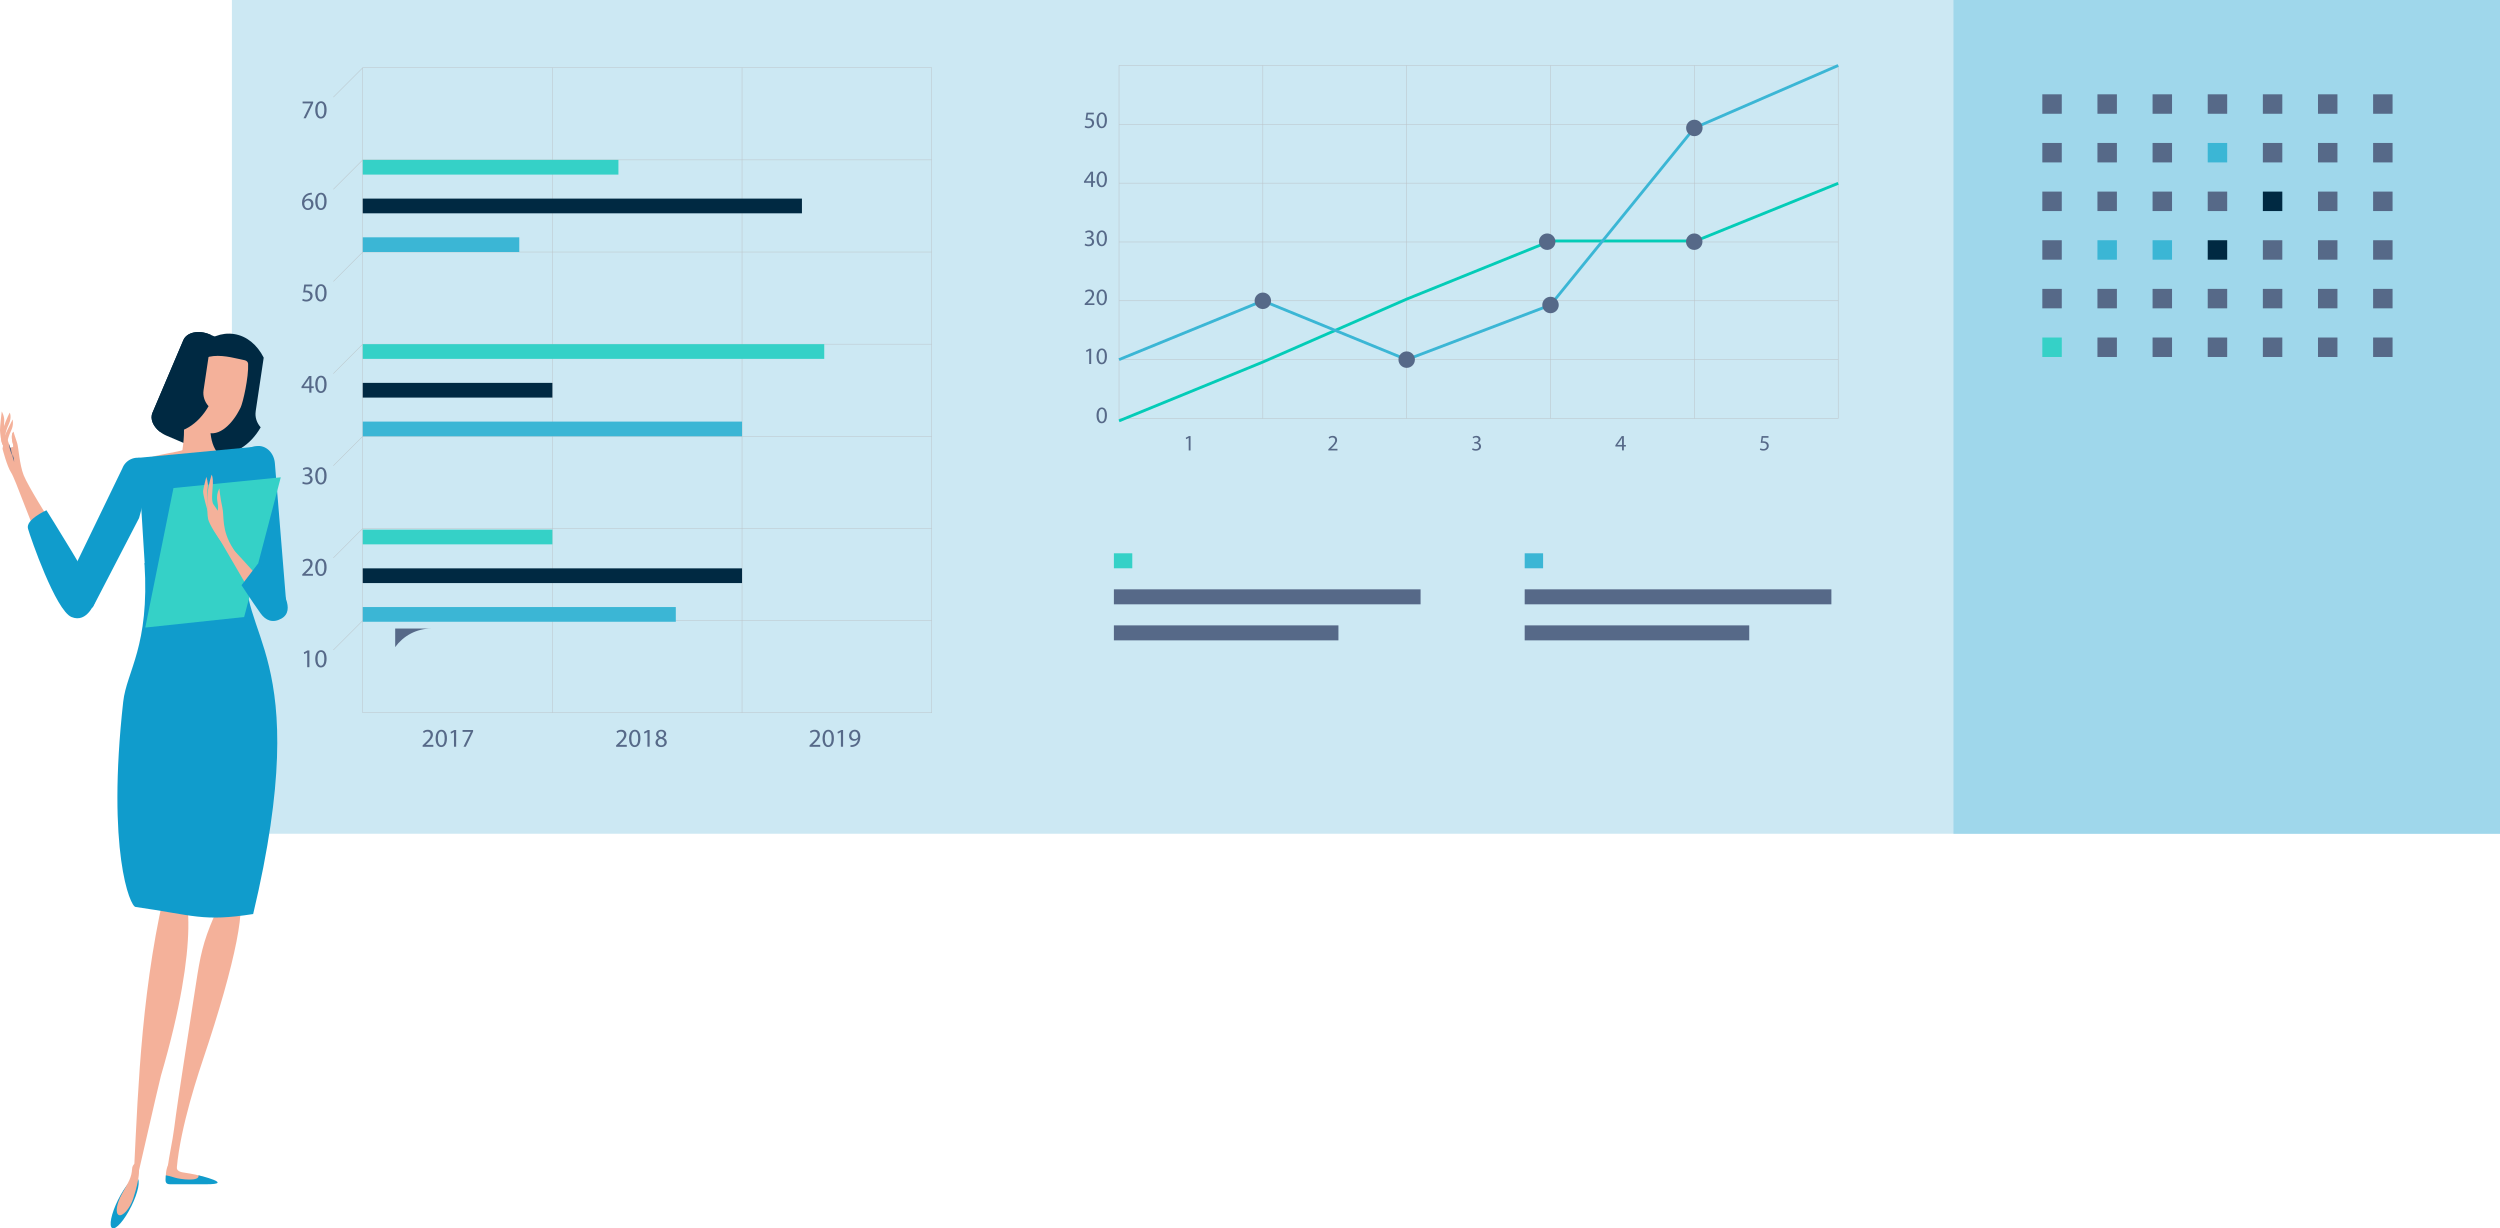 <?xml version="1.0" encoding="UTF-8"?>
<svg xmlns="http://www.w3.org/2000/svg" id="Layer_1" viewBox="0 0 1017.63 500">
  <defs>
    <style>.cls-1{stroke:#03ccb7;}.cls-1,.cls-2{stroke-width:1.17px;}.cls-1,.cls-2,.cls-3,.cls-4,.cls-5{fill:none;stroke-miterlimit:10;}.cls-2{stroke:#3bb6d5;}.cls-6{fill:#f4b19a;}.cls-7{fill:#f3b09a;}.cls-8{fill:#002942;}.cls-9{fill:#9fd7eb;}.cls-10{fill:#cce8f3;}.cls-11{fill:#109ccc;}.cls-12{fill:#35d1c7;}.cls-13{fill:#566988;}.cls-14{fill:#3bb6d5;}.cls-3{stroke-width:.19px;}.cls-3,.cls-4,.cls-5{stroke:#bac2c6;}.cls-4{stroke-width:.19px;}.cls-5{stroke-width:.2px;}</style>
  </defs>
  <rect class="cls-10" x="94.4" width="923.23" height="339.38"></rect>
  <rect class="cls-9" x="795.17" width="222.46" height="339.38"></rect>
  <rect class="cls-12" x="453.41" y="225.22" width="7.49" height="6.1"></rect>
  <rect class="cls-13" x="453.41" y="239.89" width="124.84" height="6.1"></rect>
  <rect class="cls-13" x="453.41" y="254.56" width="91.4" height="6.1"></rect>
  <rect class="cls-14" x="620.63" y="225.22" width="7.49" height="6.1"></rect>
  <rect class="cls-13" x="620.63" y="239.89" width="124.84" height="6.1"></rect>
  <rect class="cls-13" x="620.63" y="254.56" width="91.4" height="6.1"></rect>
  <rect class="cls-3" x="147.66" y="27.58" width="231.58" height="262.54"></rect>
  <line class="cls-4" x1="147.66" y1="252.61" x2="379.25" y2="252.61"></line>
  <line class="cls-4" x1="147.66" y1="215.1" x2="379.25" y2="215.1"></line>
  <line class="cls-4" x1="147.66" y1="177.6" x2="379.25" y2="177.6"></line>
  <line class="cls-4" x1="147.66" y1="140.09" x2="379.25" y2="140.09"></line>
  <line class="cls-4" x1="147.66" y1="102.59" x2="379.25" y2="102.59"></line>
  <line class="cls-4" x1="147.66" y1="65.08" x2="379.25" y2="65.08"></line>
  <line class="cls-4" x1="302.05" y1="27.58" x2="302.05" y2="290.11"></line>
  <line class="cls-4" x1="224.86" y1="27.58" x2="224.86" y2="290.11"></line>
  <line class="cls-4" x1="147.66" y1="27.58" x2="135.69" y2="39.55"></line>
  <line class="cls-4" x1="147.66" y1="65.08" x2="135.69" y2="77.06"></line>
  <line class="cls-4" x1="147.66" y1="102.59" x2="135.69" y2="114.57"></line>
  <line class="cls-4" x1="147.66" y1="140.09" x2="135.69" y2="152.07"></line>
  <line class="cls-4" x1="147.66" y1="177.6" x2="135.69" y2="189.57"></line>
  <line class="cls-4" x1="147.66" y1="215.1" x2="135.69" y2="227.08"></line>
  <line class="cls-4" x1="147.66" y1="252.61" x2="135.69" y2="264.58"></line>
  <path class="cls-13" d="m125.04,265.62h-.02l-1.18.64-.18-.7,1.49-.8h.79v6.81h-.89v-5.95Z"></path>
  <path class="cls-13" d="m132.94,268.1c0,2.32-.86,3.6-2.37,3.6-1.33,0-2.23-1.25-2.25-3.5,0-2.28.98-3.54,2.37-3.54s2.25,1.28,2.25,3.45Zm-3.7.1c0,1.77.55,2.78,1.38,2.78.94,0,1.39-1.1,1.39-2.84s-.43-2.78-1.38-2.78c-.81,0-1.39.98-1.39,2.84Z"></path>
  <path class="cls-13" d="m123.04,234.34v-.57l.72-.7c1.74-1.66,2.53-2.54,2.54-3.56,0-.69-.34-1.33-1.35-1.33-.62,0-1.13.31-1.45.58l-.29-.65c.47-.4,1.14-.69,1.93-.69,1.47,0,2.09,1.01,2.09,1.98,0,1.26-.91,2.27-2.35,3.66l-.55.5v.02h3.06v.76h-4.35Z"></path>
  <path class="cls-13" d="m132.94,230.86c0,2.32-.86,3.6-2.37,3.6-1.33,0-2.23-1.25-2.25-3.5,0-2.28.98-3.54,2.37-3.54s2.25,1.28,2.25,3.45Zm-3.7.11c0,1.77.55,2.78,1.38,2.78.94,0,1.39-1.1,1.39-2.84s-.43-2.78-1.38-2.78c-.81,0-1.39.99-1.39,2.84Z"></path>
  <path class="cls-13" d="m123.26,196.04c.26.17.87.43,1.51.43,1.18,0,1.55-.76,1.54-1.32-.01-.95-.87-1.36-1.76-1.36h-.51v-.69h.51c.67,0,1.52-.35,1.52-1.15,0-.55-.35-1.03-1.19-1.03-.55,0-1.07.24-1.36.45l-.24-.67c.36-.26,1.05-.52,1.78-.52,1.34,0,1.95.8,1.95,1.62,0,.7-.42,1.3-1.26,1.6v.02c.84.17,1.52.8,1.52,1.75,0,1.09-.85,2.04-2.48,2.04-.77,0-1.44-.24-1.77-.46l.25-.71Z"></path>
  <path class="cls-13" d="m132.94,193.62c0,2.32-.86,3.6-2.37,3.6-1.33,0-2.23-1.25-2.25-3.5,0-2.28.98-3.54,2.37-3.54s2.25,1.28,2.25,3.45Zm-3.7.11c0,1.77.55,2.78,1.38,2.78.94,0,1.39-1.1,1.39-2.84s-.43-2.78-1.38-2.78c-.81,0-1.39.98-1.39,2.84Z"></path>
  <path class="cls-13" d="m125.89,159.86v-1.86h-3.17v-.61l3.04-4.35h1v4.23h.95v.72h-.95v1.86h-.87Zm0-2.58v-2.27c0-.36.01-.71.03-1.07h-.03c-.21.4-.38.69-.57,1.01l-1.67,2.32v.02h2.23Z"></path>
  <path class="cls-13" d="m132.94,156.38c0,2.32-.86,3.59-2.37,3.59-1.33,0-2.23-1.25-2.25-3.5,0-2.29.98-3.54,2.37-3.54s2.25,1.28,2.25,3.45Zm-3.7.1c0,1.77.55,2.78,1.38,2.78.94,0,1.39-1.1,1.39-2.84s-.43-2.78-1.38-2.78c-.81,0-1.39.99-1.39,2.84Z"></path>
  <path class="cls-13" d="m127.11,116.58h-2.6l-.26,1.75c.16-.02.3-.04.56-.04.52,0,1.05.12,1.47.37.53.3.97.89.97,1.75,0,1.33-1.06,2.33-2.54,2.33-.74,0-1.37-.21-1.7-.42l.23-.7c.28.17.84.38,1.46.38.87,0,1.61-.57,1.61-1.48-.01-.88-.6-1.51-1.96-1.51-.39,0-.69.04-.94.07l.44-3.27h3.26v.78Z"></path>
  <path class="cls-13" d="m132.94,119.14c0,2.32-.86,3.59-2.37,3.59-1.33,0-2.23-1.25-2.25-3.5,0-2.29.98-3.54,2.37-3.54s2.25,1.28,2.25,3.45Zm-3.7.1c0,1.77.55,2.78,1.38,2.78.94,0,1.39-1.1,1.39-2.84s-.43-2.78-1.38-2.78c-.81,0-1.39.99-1.39,2.84Z"></path>
  <path class="cls-13" d="m126.93,79.22c-.19-.01-.43,0-.69.04-1.45.24-2.21,1.3-2.37,2.42h.03c.33-.43.89-.79,1.65-.79,1.21,0,2.05.87,2.05,2.2,0,1.25-.85,2.4-2.26,2.4s-2.41-1.13-2.41-2.9c0-1.34.48-2.4,1.15-3.07.57-.56,1.32-.9,2.18-1.01.27-.04.5-.05.67-.05v.76Zm-.26,3.93c0-.98-.56-1.56-1.4-1.56-.56,0-1.07.35-1.32.84-.06.11-.11.24-.11.41.02,1.12.53,1.95,1.5,1.95.8,0,1.33-.66,1.33-1.63Z"></path>
  <path class="cls-13" d="m132.94,81.9c0,2.32-.86,3.59-2.37,3.59-1.33,0-2.23-1.25-2.25-3.5,0-2.29.98-3.54,2.37-3.54s2.25,1.28,2.25,3.45Zm-3.7.1c0,1.77.55,2.78,1.38,2.78.94,0,1.39-1.1,1.39-2.84s-.43-2.78-1.38-2.78c-.81,0-1.39.99-1.39,2.84Z"></path>
  <path class="cls-13" d="m127.46,41.33v.61l-2.97,6.2h-.95l2.96-6.03v-.02h-3.33v-.77h4.3Z"></path>
  <path class="cls-13" d="m132.94,44.66c0,2.32-.86,3.6-2.37,3.6-1.33,0-2.23-1.25-2.25-3.5,0-2.28.98-3.54,2.37-3.54s2.25,1.28,2.25,3.45Zm-3.7.11c0,1.77.55,2.78,1.38,2.78.94,0,1.39-1.1,1.39-2.84s-.43-2.78-1.38-2.78c-.81,0-1.39.98-1.39,2.84Z"></path>
  <path class="cls-13" d="m172.03,303.97v-.57l.72-.7c1.74-1.66,2.53-2.54,2.54-3.56,0-.69-.34-1.33-1.35-1.33-.62,0-1.13.31-1.45.58l-.29-.65c.47-.4,1.14-.69,1.93-.69,1.47,0,2.09,1.01,2.09,1.98,0,1.26-.91,2.27-2.35,3.66l-.54.5v.02h3.06v.77h-4.35Z"></path>
  <path class="cls-13" d="m181.93,300.49c0,2.32-.86,3.6-2.37,3.6-1.33,0-2.23-1.25-2.25-3.5,0-2.28.98-3.54,2.37-3.54s2.25,1.28,2.25,3.45Zm-3.7.11c0,1.77.54,2.78,1.38,2.78.94,0,1.39-1.1,1.39-2.84s-.43-2.78-1.38-2.78c-.81,0-1.39.99-1.39,2.84Z"></path>
  <path class="cls-13" d="m184.78,298.01h-.02l-1.18.64-.18-.7,1.49-.8h.79v6.81h-.89v-5.95Z"></path>
  <path class="cls-13" d="m192.58,297.15v.61l-2.97,6.2h-.95l2.96-6.03v-.02h-3.33v-.77h4.3Z"></path>
  <path class="cls-13" d="m250.79,303.97v-.57l.72-.7c1.74-1.66,2.53-2.54,2.54-3.56,0-.69-.34-1.33-1.35-1.33-.62,0-1.13.31-1.45.58l-.29-.65c.47-.4,1.14-.69,1.93-.69,1.47,0,2.09,1.01,2.09,1.98,0,1.26-.91,2.27-2.35,3.66l-.55.5v.02h3.06v.77h-4.35Z"></path>
  <path class="cls-13" d="m260.69,300.49c0,2.32-.86,3.6-2.37,3.6-1.33,0-2.23-1.25-2.25-3.5,0-2.28.98-3.54,2.37-3.54s2.25,1.28,2.25,3.45Zm-3.7.11c0,1.77.55,2.78,1.38,2.78.94,0,1.39-1.1,1.39-2.84s-.43-2.78-1.38-2.78c-.81,0-1.39.99-1.39,2.84Z"></path>
  <path class="cls-13" d="m263.53,298.01h-.02l-1.18.64-.18-.7,1.49-.8h.79v6.81h-.89v-5.95Z"></path>
  <path class="cls-13" d="m266.82,302.24c0-.86.51-1.47,1.35-1.82v-.03c-.77-.36-1.09-.94-1.09-1.53,0-1.08.91-1.81,2.11-1.81,1.32,0,1.98.83,1.98,1.68,0,.58-.28,1.19-1.12,1.59v.03c.85.33,1.37.93,1.37,1.76,0,1.18-1.02,1.98-2.32,1.98-1.42,0-2.28-.85-2.28-1.84Zm3.67-.04c0-.83-.58-1.23-1.5-1.49-.8.23-1.23.76-1.23,1.4-.03.69.49,1.3,1.36,1.3s1.36-.51,1.36-1.22Zm-2.54-3.41c0,.68.51,1.05,1.3,1.26.59-.2,1.04-.62,1.04-1.24,0-.55-.33-1.11-1.15-1.11-.77,0-1.18.5-1.18,1.09Z"></path>
  <path class="cls-13" d="m329.53,303.97v-.57l.72-.7c1.74-1.66,2.53-2.54,2.54-3.56,0-.69-.34-1.33-1.35-1.33-.62,0-1.13.31-1.45.58l-.29-.65c.47-.4,1.14-.69,1.93-.69,1.47,0,2.09,1.01,2.09,1.98,0,1.26-.91,2.27-2.35,3.66l-.55.5v.02h3.06v.77h-4.35Z"></path>
  <path class="cls-13" d="m339.44,300.49c0,2.32-.86,3.6-2.37,3.6-1.33,0-2.23-1.25-2.25-3.5,0-2.28.98-3.54,2.37-3.54s2.25,1.28,2.25,3.45Zm-3.7.11c0,1.77.55,2.78,1.38,2.78.94,0,1.39-1.1,1.39-2.84s-.43-2.78-1.38-2.78c-.81,0-1.39.99-1.39,2.84Z"></path>
  <path class="cls-13" d="m342.28,298.01h-.02l-1.18.64-.18-.7,1.49-.8h.79v6.81h-.89v-5.95Z"></path>
  <path class="cls-13" d="m346.19,303.32c.2.02.43,0,.74-.03.54-.07,1.04-.29,1.43-.66.45-.41.78-1.01.9-1.81h-.03c-.38.46-.92.73-1.6.73-1.23,0-2.01-.92-2.01-2.09,0-1.29.93-2.42,2.33-2.42s2.25,1.13,2.25,2.87c0,1.5-.5,2.55-1.17,3.2-.52.51-1.25.83-1.98.91-.33.05-.63.06-.85.05v-.75Zm.33-3.92c0,.85.51,1.45,1.31,1.45.62,0,1.1-.3,1.34-.71.05-.08.08-.19.08-.33,0-1.16-.43-2.05-1.39-2.05-.79,0-1.34.69-1.34,1.66Z"></path>
  <rect class="cls-12" x="147.66" y="65.08" width="104.07" height="5.99"></rect>
  <rect class="cls-8" x="147.66" y="80.84" width="178.77" height="5.99"></rect>
  <rect class="cls-14" x="147.66" y="96.6" width="63.71" height="5.99"></rect>
  <rect class="cls-12" x="147.66" y="140.09" width="187.85" height="5.99"></rect>
  <rect class="cls-8" x="147.66" y="155.85" width="77.19" height="5.99"></rect>
  <rect class="cls-14" x="147.66" y="171.61" width="154.39" height="5.99"></rect>
  <rect class="cls-12" x="147.66" y="215.59" width="77.19" height="5.99"></rect>
  <rect class="cls-8" x="147.66" y="231.35" width="154.39" height="5.99"></rect>
  <rect class="cls-14" x="147.66" y="247.1" width="127.43" height="5.99"></rect>
  <rect class="cls-13" x="831.33" y="38.39" width="7.92" height="7.92"></rect>
  <rect class="cls-13" x="853.77" y="38.39" width="7.92" height="7.92"></rect>
  <rect class="cls-13" x="876.21" y="38.39" width="7.92" height="7.92"></rect>
  <rect class="cls-13" x="898.66" y="38.39" width="7.92" height="7.92"></rect>
  <rect class="cls-13" x="921.1" y="38.39" width="7.92" height="7.92"></rect>
  <rect class="cls-13" x="943.54" y="38.39" width="7.92" height="7.92"></rect>
  <rect class="cls-13" x="965.98" y="38.39" width="7.92" height="7.92"></rect>
  <rect class="cls-13" x="831.33" y="58.19" width="7.92" height="7.92"></rect>
  <rect class="cls-13" x="853.77" y="58.19" width="7.92" height="7.92"></rect>
  <rect class="cls-13" x="876.21" y="58.19" width="7.92" height="7.92"></rect>
  <rect class="cls-14" x="898.66" y="58.19" width="7.92" height="7.92"></rect>
  <rect class="cls-13" x="921.1" y="58.19" width="7.92" height="7.92"></rect>
  <rect class="cls-13" x="943.54" y="58.19" width="7.92" height="7.92"></rect>
  <rect class="cls-13" x="965.98" y="58.19" width="7.92" height="7.92"></rect>
  <rect class="cls-13" x="831.33" y="77.99" width="7.92" height="7.92"></rect>
  <rect class="cls-13" x="853.77" y="77.99" width="7.92" height="7.92"></rect>
  <rect class="cls-13" x="876.21" y="77.99" width="7.92" height="7.92"></rect>
  <rect class="cls-13" x="898.66" y="77.99" width="7.92" height="7.92"></rect>
  <rect class="cls-8" x="921.1" y="77.99" width="7.92" height="7.92"></rect>
  <rect class="cls-13" x="943.54" y="77.99" width="7.92" height="7.92"></rect>
  <rect class="cls-13" x="965.98" y="77.99" width="7.92" height="7.92"></rect>
  <rect class="cls-13" x="831.33" y="97.79" width="7.92" height="7.92"></rect>
  <rect class="cls-14" x="853.77" y="97.79" width="7.92" height="7.92"></rect>
  <rect class="cls-14" x="876.21" y="97.79" width="7.92" height="7.92"></rect>
  <rect class="cls-8" x="898.66" y="97.79" width="7.92" height="7.92"></rect>
  <rect class="cls-13" x="921.1" y="97.79" width="7.92" height="7.92"></rect>
  <rect class="cls-13" x="943.54" y="97.79" width="7.92" height="7.92"></rect>
  <rect class="cls-13" x="965.98" y="97.79" width="7.92" height="7.92"></rect>
  <rect class="cls-13" x="831.33" y="117.59" width="7.92" height="7.92"></rect>
  <rect class="cls-13" x="853.77" y="117.59" width="7.92" height="7.92"></rect>
  <rect class="cls-13" x="876.21" y="117.59" width="7.92" height="7.92"></rect>
  <rect class="cls-13" x="898.66" y="117.59" width="7.92" height="7.92"></rect>
  <rect class="cls-13" x="921.1" y="117.59" width="7.92" height="7.92"></rect>
  <rect class="cls-13" x="943.54" y="117.59" width="7.92" height="7.92"></rect>
  <rect class="cls-13" x="965.98" y="117.59" width="7.92" height="7.92"></rect>
  <rect class="cls-12" x="831.33" y="137.39" width="7.92" height="7.92"></rect>
  <rect class="cls-13" x="853.77" y="137.39" width="7.92" height="7.92"></rect>
  <rect class="cls-13" x="876.21" y="137.39" width="7.92" height="7.92"></rect>
  <rect class="cls-13" x="898.66" y="137.39" width="7.92" height="7.92"></rect>
  <rect class="cls-13" x="921.1" y="137.39" width="7.92" height="7.92"></rect>
  <rect class="cls-13" x="943.54" y="137.39" width="7.92" height="7.92"></rect>
  <rect class="cls-13" x="965.98" y="137.39" width="7.92" height="7.92"></rect>
  <line class="cls-5" x1="689.69" y1="26.65" x2="689.69" y2="170.33"></line>
  <line class="cls-5" x1="631.14" y1="26.65" x2="631.14" y2="170.33"></line>
  <line class="cls-5" x1="572.59" y1="26.65" x2="572.59" y2="170.33"></line>
  <line class="cls-5" x1="514.04" y1="26.65" x2="514.04" y2="170.33"></line>
  <rect class="cls-5" x="455.5" y="26.65" width="292.74" height="143.68"></rect>
  <line class="cls-5" x1="748.24" y1="146.39" x2="455.5" y2="146.39"></line>
  <line class="cls-5" x1="455.5" y1="122.44" x2="748.24" y2="122.44"></line>
  <line class="cls-5" x1="455.5" y1="98.5" x2="748.24" y2="98.5"></line>
  <line class="cls-5" x1="455.5" y1="74.55" x2="748.24" y2="74.55"></line>
  <line class="cls-5" x1="455.5" y1="50.6" x2="748.24" y2="50.6"></line>
  <path class="cls-13" d="m450.58,169.01c0,2.12-.79,3.29-2.17,3.29-1.22,0-2.04-1.14-2.06-3.2,0-2.09.9-3.24,2.17-3.24s2.06,1.17,2.06,3.15Zm-3.38.1c0,1.62.5,2.54,1.27,2.54.86,0,1.28-1.01,1.28-2.6s-.39-2.54-1.27-2.54c-.74,0-1.28.9-1.28,2.6Z"></path>
  <path class="cls-13" d="m443.35,142.73h-.02l-1.08.58-.16-.64,1.36-.73h.72v6.23h-.81v-5.44Z"></path>
  <path class="cls-13" d="m450.58,144.99c0,2.12-.79,3.29-2.17,3.29-1.22,0-2.04-1.14-2.06-3.2,0-2.09.9-3.24,2.17-3.24s2.06,1.17,2.06,3.15Zm-3.38.1c0,1.62.5,2.54,1.27,2.54.86,0,1.28-1.01,1.28-2.6s-.39-2.54-1.27-2.54c-.74,0-1.28.9-1.28,2.6Z"></path>
  <path class="cls-13" d="m441.52,124.15v-.52l.66-.64c1.59-1.52,2.31-2.32,2.32-3.26,0-.63-.31-1.22-1.24-1.22-.57,0-1.04.29-1.32.53l-.27-.59c.43-.36,1.04-.63,1.76-.63,1.34,0,1.91.92,1.91,1.81,0,1.15-.83,2.08-2.15,3.35l-.5.46v.02h2.8v.7h-3.98Z"></path>
  <path class="cls-13" d="m450.58,120.97c0,2.12-.79,3.29-2.17,3.29-1.22,0-2.04-1.14-2.06-3.2,0-2.09.9-3.24,2.17-3.24s2.06,1.17,2.06,3.15Zm-3.38.1c0,1.62.5,2.54,1.27,2.54.86,0,1.28-1.01,1.28-2.6s-.39-2.54-1.27-2.54c-.74,0-1.28.9-1.28,2.6Z"></path>
  <path class="cls-13" d="m441.72,99.16c.24.15.8.39,1.38.39,1.08,0,1.42-.69,1.41-1.21,0-.87-.8-1.25-1.61-1.25h-.47v-.63h.47c.61,0,1.39-.32,1.39-1.05,0-.5-.32-.94-1.09-.94-.5,0-.98.22-1.25.41l-.22-.61c.33-.24.96-.48,1.63-.48,1.23,0,1.78.73,1.78,1.49,0,.64-.38,1.19-1.15,1.47v.02c.77.15,1.39.73,1.39,1.6,0,1-.78,1.87-2.27,1.87-.7,0-1.31-.22-1.62-.42l.23-.65Z"></path>
  <path class="cls-13" d="m450.58,96.94c0,2.12-.79,3.29-2.17,3.29-1.22,0-2.04-1.14-2.06-3.2,0-2.09.9-3.24,2.17-3.24s2.06,1.17,2.06,3.15Zm-3.38.1c0,1.62.5,2.54,1.27,2.54.86,0,1.28-1.01,1.28-2.6s-.39-2.54-1.27-2.54c-.74,0-1.28.9-1.28,2.6Z"></path>
  <path class="cls-13" d="m444.13,76.11v-1.7h-2.9v-.56l2.78-3.98h.91v3.87h.87v.66h-.87v1.7h-.8Zm0-2.36v-2.08c0-.33,0-.65.03-.98h-.03c-.19.36-.35.63-.52.92l-1.52,2.12v.02h2.04Z"></path>
  <path class="cls-13" d="m450.58,72.92c0,2.12-.79,3.29-2.17,3.29-1.22,0-2.04-1.14-2.06-3.2,0-2.09.9-3.24,2.17-3.24s2.06,1.17,2.06,3.15Zm-3.38.1c0,1.62.5,2.54,1.27,2.54.86,0,1.28-1.01,1.28-2.6s-.39-2.54-1.27-2.54c-.74,0-1.28.9-1.28,2.6Z"></path>
  <path class="cls-13" d="m445.24,46.56h-2.38l-.24,1.6c.14-.02.28-.04.51-.04.48,0,.96.11,1.34.34.49.28.89.81.89,1.6,0,1.22-.97,2.13-2.32,2.13-.68,0-1.26-.19-1.55-.38l.21-.64c.26.15.77.34,1.33.34.8,0,1.48-.52,1.48-1.35,0-.81-.55-1.38-1.79-1.38-.35,0-.63.04-.86.07l.4-2.99h2.98v.71Z"></path>
  <path class="cls-13" d="m450.58,48.9c0,2.12-.79,3.29-2.17,3.29-1.22,0-2.04-1.14-2.06-3.2,0-2.09.9-3.24,2.17-3.24s2.06,1.17,2.06,3.15Zm-3.38.1c0,1.62.5,2.54,1.27,2.54.86,0,1.28-1.01,1.28-2.6s-.39-2.54-1.27-2.54c-.74,0-1.28.9-1.28,2.6Z"></path>
  <path class="cls-13" d="m483.85,178.24h-.02l-1.01.55-.15-.6,1.28-.68h.67v5.84h-.76v-5.1Z"></path>
  <path class="cls-13" d="m540.69,183.34v-.48l.62-.6c1.49-1.42,2.16-2.17,2.17-3.05,0-.59-.29-1.14-1.16-1.14-.53,0-.97.27-1.24.49l-.25-.56c.4-.34.98-.59,1.65-.59,1.26,0,1.79.86,1.79,1.7,0,1.08-.78,1.95-2.01,3.13l-.47.43v.02h2.62v.66h-3.73Z"></path>
  <path class="cls-13" d="m599.44,182.44c.22.14.75.37,1.29.37,1.01,0,1.33-.65,1.32-1.13,0-.82-.75-1.17-1.51-1.17h-.44v-.59h.44c.57,0,1.3-.3,1.3-.99,0-.47-.3-.88-1.02-.88-.47,0-.92.21-1.17.39l-.21-.57c.31-.22.9-.45,1.53-.45,1.15,0,1.67.68,1.67,1.39,0,.6-.36,1.11-1.08,1.37v.02c.72.14,1.3.68,1.3,1.5,0,.93-.73,1.75-2.13,1.75-.66,0-1.23-.21-1.52-.39l.22-.61Z"></path>
  <path class="cls-13" d="m660.25,183.34v-1.59h-2.71v-.52l2.6-3.73h.85v3.63h.82v.62h-.82v1.59h-.75Zm0-2.21v-1.95c0-.3,0-.61.03-.92h-.03c-.18.34-.32.59-.48.86l-1.43,1.98v.02h1.91Z"></path>
  <path class="cls-13" d="m719.85,178.17h-2.23l-.22,1.5c.13-.02.26-.04.48-.04.45,0,.9.1,1.26.31.46.26.84.76.84,1.5,0,1.14-.91,1.99-2.17,1.99-.64,0-1.18-.18-1.45-.36l.2-.6c.24.14.72.32,1.25.32.75,0,1.38-.48,1.38-1.27,0-.75-.51-1.29-1.68-1.29-.33,0-.59.04-.81.06l.38-2.8h2.79v.66Z"></path>
  <polyline class="cls-1" points="455.5 171.32 514.04 147.37 572.59 121.75 631.14 98.09 690.23 98.09 748.24 74.62"></polyline>
  <polyline class="cls-2" points="455.5 146.39 514.04 122.44 572.59 146.39 631.14 124.15 689.69 52.08 748.24 26.65"></polyline>
  <path class="cls-13" d="m693.04,52.08c0,1.85-1.5,3.35-3.35,3.35s-3.35-1.5-3.35-3.35,1.5-3.35,3.35-3.35,3.35,1.5,3.35,3.35Z"></path>
  <path class="cls-13" d="m634.49,124.15c0,1.85-1.5,3.35-3.35,3.35s-3.35-1.5-3.35-3.35,1.5-3.35,3.35-3.35,3.35,1.5,3.35,3.35Z"></path>
  <path class="cls-13" d="m575.94,146.39c0,1.85-1.5,3.35-3.35,3.35s-3.35-1.5-3.35-3.35,1.5-3.35,3.35-3.35,3.35,1.5,3.35,3.35Z"></path>
  <path class="cls-13" d="m517.39,122.44c0,1.85-1.5,3.35-3.35,3.35s-3.35-1.5-3.35-3.35,1.5-3.35,3.35-3.35,3.35,1.5,3.35,3.35Z"></path>
  <path class="cls-13" d="m633.14,98.38c0,1.85-1.5,3.35-3.35,3.35s-3.35-1.5-3.35-3.35,1.5-3.35,3.35-3.35,3.35,1.5,3.35,3.35Z"></path>
  <path class="cls-13" d="m692.99,98.38c0,1.85-1.5,3.35-3.35,3.35s-3.35-1.5-3.35-3.35,1.5-3.35,3.35-3.35,3.35,1.5,3.35,3.35Z"></path>
  <path class="cls-13" d="m175.59,255.85h-14.73v7.55c3.31-4.57,8.66-7.55,14.73-7.55Z"></path>
  <path class="cls-6" d="m96.17,363.07c-1.56-.96-6.87,4.96-9.13,10.2-4.43,10.27-5.56,15.95-7.28,27.27-2.72,17.96-7.33,46.48-8.85,58.62-1.37,10.94-5.77,23.88.8,22.05-.1-15.02,6.81-37.67,10.81-49.56,13.68-40.61,18.43-65.65,13.64-68.58Z"></path>
  <path class="cls-6" d="m64.92,372.7c.58-2.88,1.17-5.71,1.78-8.5,2.04-4.07,3.81-6.21,5.17-5.89,5.13,1.21,9.78,24.42-6.35,79.54-.81,2.77-11.63,50.82-11.56,49.64,1.86-30.85,2.31-72.07,10.95-114.79Z"></path>
  <path class="cls-11" d="m53.44,491.05c-2.78,5.63-6.25,9.6-7.73,8.86-1.49-.73-.44-5.89,2.35-11.53,2.78-5.63,6.25-9.6,7.73-8.86,1.49.74.44,5.9-2.34,11.53Z"></path>
  <path class="cls-6" d="m54.29,487.71c-1.43,4.41-4.46,7.6-5.95,6.86-1.49-.74-.94-4.51,1.29-8.57,2.83-5.13,3.91-6.6,4.15-10.28.22-3.45,5.86-4.57.5,11.99Z"></path>
  <path class="cls-6" d="m83.13,479.15s-1.49-.64-5.61-1.42c-2.4-.46-4.23-.44-5.1-1.35-1.43-1.49-.64-5.1-1.33-4.94-3.41.78-4.59,8.75-2.6,9.74,1.98,1,13.21-.33,14.14-.4.92-.07.78-1.84.5-1.63Z"></path>
  <path class="cls-11" d="m80.79,478.43c.64,2.68-7.59,1.6-9.72.9-2.03-.66-3.33-.87-3.33-.87-.09,0-.17-.02-.25-.02,0,.06-.03.13-.03.19,0,1.47-.65,3.43,1.71,3.43h14.75c12.06,0-3.14-3.7-3.12-3.64Z"></path>
  <path class="cls-8" d="m104.07,167.44l3.27-21.86c-2.62-5.2-6.9-8.84-12.12-9.62-10.09-1.51-19.89,8.17-21.9,21.62-2.01,13.45,4.53,25.57,14.61,27.08,7.06,1.05,13.97-3.38,18.18-10.72-1.58-1.77-2.39-4.09-2.03-6.5Z"></path>
  <path class="cls-8" d="m62.06,167.99c-1.37,3.24,1.21,7.43,5.78,9.37l10.4,4.43c4.56,1.94,9.38.89,10.75-2.35l12.55-29.52c1.38-3.24-1.2-7.43-5.76-9.37l-10.41-4.42c-4.56-1.94-9.38-.89-10.75,2.35l-12.55,29.52Z"></path>
  <path class="cls-6" d="m92.3,187.12c6.67,2.88,10,1.98,4.91,4.13-2.45,3-33.74-1.18-35.44-5.06-.28-.65,12.42-2.52,12.49-3,.78-5.63,1.08-10.39-.49-16.69.06-.49.44-.89.83-.88,2.37.07,4.76.09,7.14.16.39.02,5.05,1.05,4.02,3.28-.51,6.13-.52,15,6.53,18.05Z"></path>
  <path class="cls-6" d="m93.54,172.47c.16-.18.33-.37.5-.55.04-.06.1-.11.15-.18.2-.23.4-.47.6-.73.05-.07.1-.13.15-.2.15-.19.29-.38.43-.58.08-.11.16-.22.23-.32.12-.17.23-.34.35-.51.08-.12.15-.24.23-.36.15-.23.28-.46.43-.7.1-.17.21-.35.31-.54.09-.16.19-.32.28-.49.09-.17.18-.33.27-.51.08-.14.16-.29.23-.44.06-.12.13-.23.19-.35,0,0,0,0,0,0,1.03-2.06,3.37-12.52,3.11-17.91-.03-.65-.52-1.3-1.43-1.48-5.44-1-21.26-6.57-21.52,9.3h0c0,.05-.15,1.38-.2,2,0,.06,0,.11,0,.16-.04.62-.08,1.23-.09,1.83,0,.04,0,.08,0,.12-.01.61-.01,1.21,0,1.81,0,.02,0,.05,0,.06.22,7.58,2.87,13.34,7.22,14.33,2.54.58,5.25-.56,7.76-2.95h0s.04-.04.05-.06c.19-.18.38-.37.57-.56.06-.06.11-.12.16-.17Z"></path>
  <path class="cls-6" d="m2.8,181.44s-1.17.56-1.66-.33c-.8-1.47-1.09-4.8-1.14-5.99-.06-1.33.71-7.63.71-7.63,0,0,1.29,1.98.98,4.51-.44,3.71,1.1,9.44,1.1,9.44Z"></path>
  <path class="cls-6" d="m2.68,180.57c-1.06-2.15-.51-4.87.91-7.91,1.35-2.88.37-4.7.37-4.7,0,0-1.07,1.76-2.69,6.47-.45,1.32-.87,2.78-.81,4.17.16,4.17,4.95,7.5,2.22,1.97Z"></path>
  <path class="cls-13" d="m47.51,206.97c-6.09,4.5-11.47,20.3-15.65,30.32-2.36,5.65-1.49,9.9-1.49,9.9,0,0,2.06,13.23,17.83-22.83,3.95-9.02,1.6-19.08-.68-17.39Z"></path>
  <path class="cls-6" d="m2.73,177.94l-1.02.65-.69,4.08s1.84,7.22,3.51,9.7c1.68,2.47,8.43,21.97,9.54,22.84,1.98,1.54,5.9-3.75,5.9-3.75,0,0-8.59-13.64-10.33-18.01-1.74-4.37-2.07-11.47-2.69-13.21-1.06-2.97-1.43-4.54-1.43-4.54,0,0-1.51.79-.12,5.54.36,1.26-1.23,1-1.23,1l-1.45-4.3Z"></path>
  <polygon class="cls-11" points="58.92 229.77 100.68 229.42 105.79 181.66 56.23 186.37 58.92 229.77"></polygon>
  <path class="cls-11" d="m103.06,372.06c-20.54,3.22-24.25.49-47.85-2.88-2.23.04-11.79-22.93-5.06-83.52,1.39-12.48,10.83-22.51,8.66-56.4,14.04-.27,28.07-.54,42.11-.81-5.59,30.81,27.78,35.59,2.13,143.62Z"></path>
  <path class="cls-11" d="m104.47,242.27l-5.93-41.87,1.44-16.89c.99-.98,2.23-1.64,3.62-1.81l.94-.12c3.66-.44,6.94,2.63,7.34,6.88l4.66,57.33-12.07-3.52Z"></path>
  <path class="cls-11" d="m37.68,247.4l18.94-36.55,5.77-21.36c-.74-1.06-1.8-1.92-3.12-2.41l-.89-.34c-3.44-1.29-7.27.45-8.57,3.89l-20.19,41.74,8.05,15.02Z"></path>
  <path class="cls-6" d="m2.42,183.11s-1.15-3.63-.57-5.46c.41-1.27,3.3-6.92,3.3-6.92,0,0,.52,2.3-.63,4.58-1.69,3.32-2.1,7.8-2.1,7.8Z"></path>
  <path class="cls-13" d="m4.17,182.24s1.06.25,1.41-.09c.01.36-.07.72-.1,1-.07.63.28,4.9.28,4.9,0,0-.85-3.04-1.28-3.86-.28-.52-.57-1.8-.83-2.87-.03-.13.02-.36,0-.61l.52,1.53Z"></path>
  <path class="cls-6" d="m5.41,181.24c-.93-3.19-.56-4.6-.21-5.18.21.76.58,1.97,1.18,3.65.22.6.4,1.85.61,3.42.05.29-1.08.58-1.52,3.15-.08.46-.93-2.33-1.08-4.03.42.02,1.29-.05,1.01-1.01Z"></path>
  <path class="cls-8" d="m84.89,165.34c-1.57-1.77-2.39-4.09-2.03-6.5l3.27-21.85c-.12-.25-.27-.47-.4-.71l-.36-.15c-4.56-1.94-9.38-.89-10.75,2.35l-12.55,29.52c-1.06,2.5.25,5.55,3,7.72.54.15,1.09.28,1.65.36,7.05,1.05,13.97-3.37,18.17-10.72Z"></path>
  <polygon class="cls-12" points="70.61 198.66 114.29 194.29 99.38 251.16 59.14 255.45 70.61 198.66"></polygon>
  <path class="cls-6" d="m94.93,223.37c-4.93-7.62-3.57-13.11-4.43-16.82-.87-3.7-1.19-7.8-1.21-7.76-1.87,3.6-.37,6.12-.53,7.96-.17,1.84.11,1.21-1.83-1.38-1.11-1.48-.37-5.77-.27-8.6.1-2.45-.49-3.57-.49-3.57,0,0-1.24,3.57-1.63,7.38-.47,4.59-.08,9.64.18,10.74.47,2,3.6,7.19,6.39,10.54,3.15,3.77,7.38,7,3.82,1.51Z"></path>
  <path class="cls-7" d="m111.72,242.57c-10.73-12.88-24.96-27.55-24.96-27.55l19.53,33.46s10.79.53,5.43-5.91Z"></path>
  <path class="cls-11" d="m113.83,239.08s6.92,9.3.68,12.74c-3.54,1.96-6.38.73-8.42-2.12-3.78-5.29-7.78-11.5-7.78-11.5l6.74-8.82,8.78,9.7Z"></path>
  <path class="cls-6" d="m84.56,208.16s-2.02-6.82-1.89-8.29c.08-1.02,1.3-5.75,1.3-5.75,0,0,.94,2.45.57,4.37-.38,1.94.03,9.67.03,9.67Z"></path>
  <path class="cls-11" d="m18.91,207.71s-8.59,3.75-7.51,7.51c1.07,3.76,11.27,33.26,17.7,35.94,6.44,2.68,9.66-5.9,10.19-8.05.54-2.15-20.39-35.41-20.39-35.41Z"></path>
</svg>
